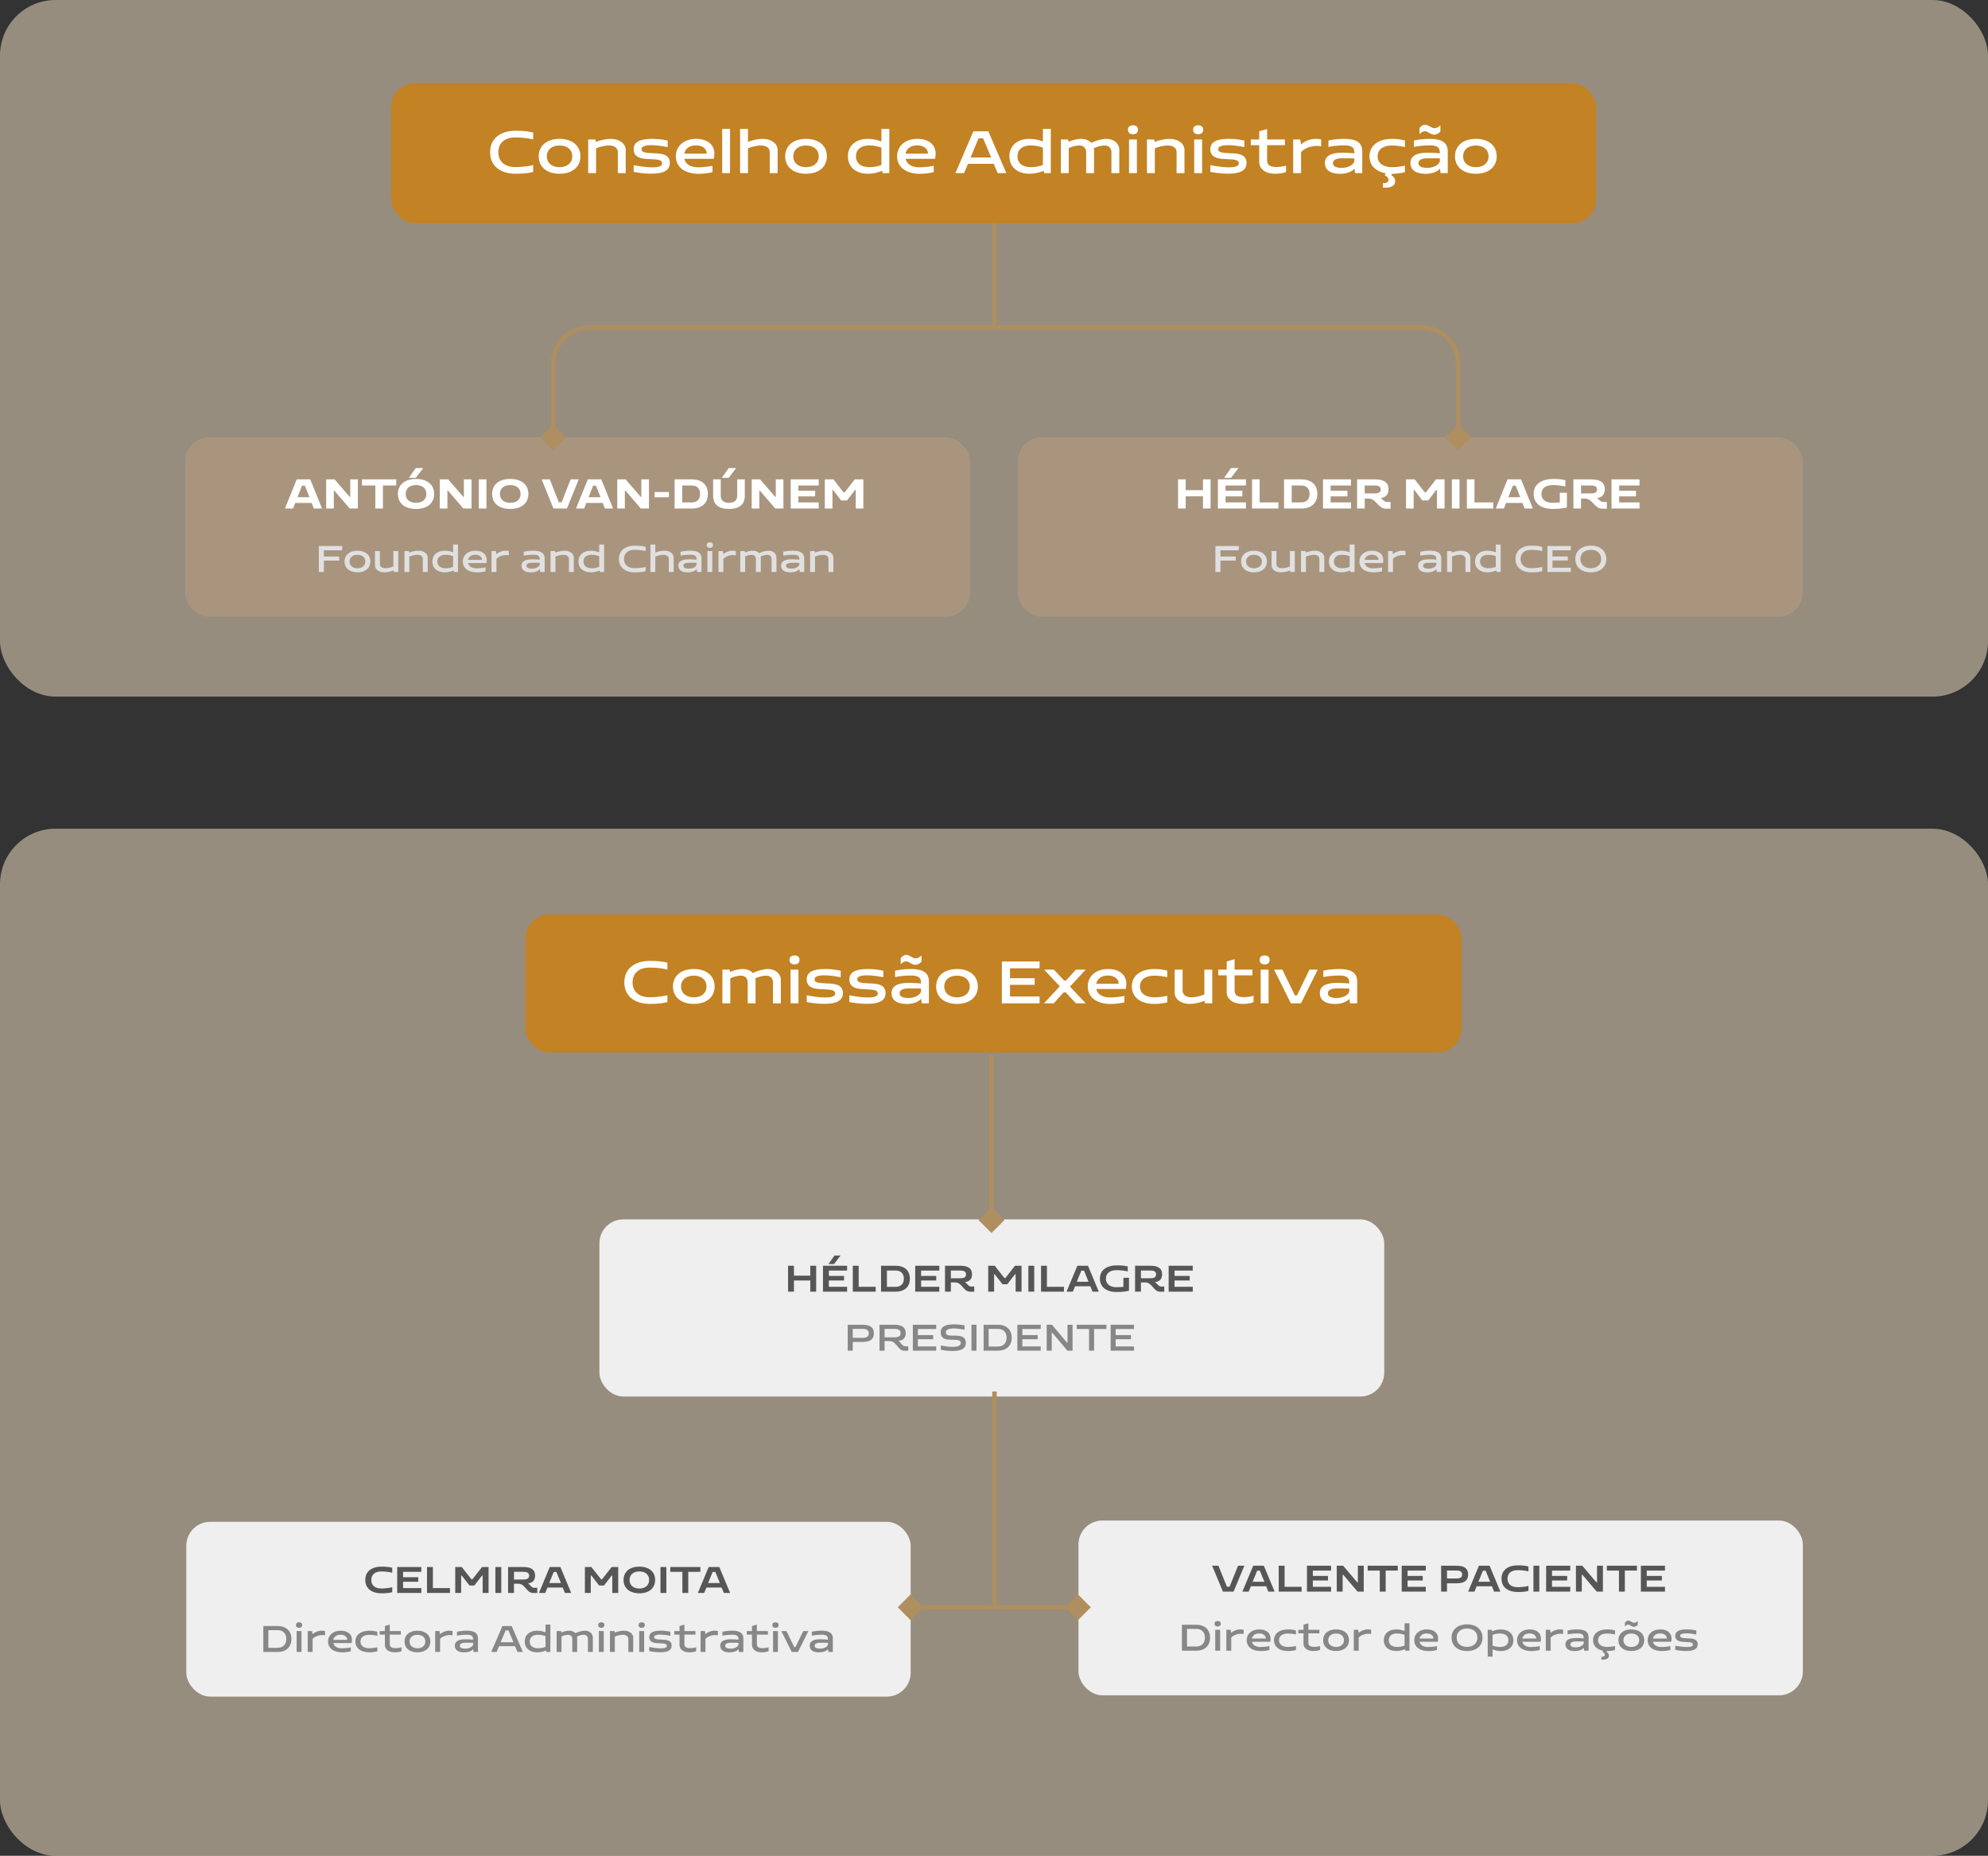 <svg xmlns="http://www.w3.org/2000/svg" width="451" height="421" viewBox="0 0 451 421" fill="none"><rect x="0" y="0" width="451" height="421" fill="#333333" stroke="none"/><g clip-path="url(#clip0_539_87)"><rect width="451" height="158.034" rx="12.601" fill="#D8CAB0" fill-opacity="0.6"></rect><rect y="188" width="451" height="233" rx="12.601" fill="#D8CAB0" fill-opacity="0.6"></rect><rect x="88.73" y="18.901" width="273.386" height="31.764" rx="5.423" fill="#C38223"></rect><path d="M116.917 37.9C118.273 37.9 119.927 37.724 120.957 37.439V39.012C120.008 39.256 118.802 39.419 116.999 39.419C113.433 39.419 111.182 37.575 111.182 34.538C111.182 31.501 113.433 29.657 116.999 29.657C118.802 29.657 120.008 29.82 120.957 30.064V31.637C119.927 31.352 118.273 31.175 116.917 31.175C114.544 31.175 113.053 32.409 113.053 34.538C113.053 36.666 114.544 37.9 116.917 37.9ZM122.208 35.46C122.208 33.087 124.025 31.501 126.94 31.501C129.868 31.501 131.672 33.087 131.672 35.46C131.672 37.833 129.868 39.419 126.94 39.419C124.025 39.419 122.208 37.833 122.208 35.46ZM124.052 35.46C124.052 36.965 125.218 37.927 126.94 37.927C128.675 37.927 129.828 36.965 129.828 35.46C129.828 33.955 128.675 33.006 126.94 33.006C125.218 33.006 124.052 33.955 124.052 35.46ZM135.089 31.637L135.17 32.192C136.255 31.772 137.57 31.501 138.546 31.501C140.539 31.501 141.949 32.586 141.949 34.009V39.283H140.159V34.511C140.159 33.575 139.387 33.006 138.126 33.006C137.339 33.006 136.228 33.236 135.224 33.643V39.283H133.435V31.637H135.089ZM150.206 37.073C150.206 36.395 149.637 36.178 147.779 36.111C145.881 36.07 143.753 35.962 143.753 33.846C143.753 32.26 145.068 31.528 147.82 31.501C149.108 31.487 150.288 31.637 151.467 31.881V33.372C150.071 33.087 148.688 32.911 147.495 32.938C146.125 32.992 145.542 33.291 145.542 33.833C145.542 34.497 146.112 34.687 148.295 34.768C149.976 34.795 151.969 34.958 151.969 36.951C151.969 38.619 150.599 39.432 147.63 39.405C146.112 39.392 144.607 39.161 143.753 38.998V37.466C144.403 37.575 146.085 37.941 147.874 37.955C149.433 37.968 150.206 37.697 150.206 37.073ZM157.946 31.501C160.454 31.501 162.068 32.789 162.068 34.85C162.068 35.351 162 35.785 161.932 36.029H155.248C155.519 37.222 156.644 37.955 158.407 37.955C159.288 37.955 160.725 37.819 161.634 37.602V39.066C160.875 39.242 159.709 39.432 158.502 39.432C155.248 39.419 153.323 37.86 153.323 35.46C153.323 33.114 155.167 31.501 157.946 31.501ZM155.234 34.85H160.332C160.332 33.724 159.343 32.979 157.878 32.979C156.441 32.979 155.478 33.697 155.234 34.85ZM163.834 39.283V29.25H165.624V39.283H163.834ZM169.689 29.25V32.179C170.76 31.759 172.048 31.501 173.011 31.501C175.004 31.501 176.414 32.586 176.414 34.009V39.283H174.624V34.511C174.624 33.575 173.851 33.006 172.59 33.006C171.804 33.006 170.692 33.236 169.689 33.643V39.283H167.899V29.25H169.689ZM178.122 35.46C178.122 33.087 179.939 31.501 182.854 31.501C185.782 31.501 187.585 33.087 187.585 35.46C187.585 37.833 185.782 39.419 182.854 39.419C179.939 39.419 178.122 37.833 178.122 35.46ZM179.966 35.46C179.966 36.965 181.132 37.927 182.854 37.927C184.589 37.927 185.741 36.965 185.741 35.46C185.741 33.955 184.589 33.006 182.854 33.006C181.132 33.006 179.966 33.955 179.966 35.46ZM201.751 39.283H200.259L200.11 38.754C199.392 39.053 198.239 39.419 196.911 39.419C194.118 39.419 192.355 37.846 192.355 35.46C192.355 33.074 194.118 31.501 196.911 31.501C198.158 31.501 199.243 31.813 199.961 32.097V29.25H201.751V39.283ZM197.222 37.927C198.348 37.927 199.405 37.67 199.961 37.412V33.508C199.392 33.25 198.321 32.992 197.209 32.992C195.284 32.992 194.185 33.955 194.185 35.46C194.185 36.965 195.284 37.927 197.222 37.927ZM208.14 31.501C210.648 31.501 212.262 32.789 212.262 34.85C212.262 35.351 212.194 35.785 212.126 36.029H205.442C205.713 37.222 206.838 37.955 208.601 37.955C209.482 37.955 210.919 37.819 211.828 37.602V39.066C211.069 39.242 209.903 39.432 208.696 39.432C205.442 39.419 203.517 37.86 203.517 35.46C203.517 33.114 205.361 31.501 208.14 31.501ZM205.428 34.85H210.526C210.526 33.724 209.536 32.979 208.072 32.979C206.635 32.979 205.672 33.697 205.428 34.85ZM216.737 39.283L220.818 29.793H224.221L228.302 39.283H226.336L225.441 37.168H219.597L218.703 39.283H216.737ZM220.18 35.731H224.858L223.028 31.379H221.997L220.18 35.731ZM238.387 39.283H236.895L236.746 38.754C236.028 39.053 234.875 39.419 233.546 39.419C230.754 39.419 228.991 37.846 228.991 35.46C228.991 33.074 230.754 31.501 233.546 31.501C234.794 31.501 235.878 31.813 236.597 32.097V29.25H238.387V39.283ZM233.858 37.927C234.984 37.927 236.041 37.67 236.597 37.412V33.508C236.028 33.25 234.957 32.992 233.845 32.992C231.92 32.992 230.821 33.955 230.821 35.46C230.821 36.965 231.92 37.927 233.858 37.927ZM242.322 31.637L242.39 32.165C243.352 31.745 244.464 31.501 245.291 31.501C246.254 31.501 247.067 31.853 247.582 32.423C248.64 31.867 250.036 31.501 251.026 31.501C252.721 31.501 253.928 32.586 253.928 34.009V39.283H252.138V34.511C252.138 33.575 251.528 33.006 250.524 33.006C249.901 33.006 248.979 33.236 248.125 33.63C248.165 33.792 248.192 33.955 248.192 34.131V39.283H246.403V34.511C246.403 33.575 245.793 33.006 244.789 33.006C244.179 33.006 243.298 33.223 242.457 33.602V39.283H240.668V31.637H242.322ZM255.888 29.427C255.888 28.735 256.349 28.423 257.041 28.423C257.719 28.423 258.166 28.735 258.166 29.427C258.166 30.118 257.719 30.457 257.041 30.457C256.349 30.457 255.888 30.118 255.888 29.427ZM256.132 39.283V31.637H257.922V39.283H256.132ZM261.851 31.637L261.933 32.192C263.017 31.772 264.332 31.501 265.309 31.501C267.302 31.501 268.712 32.586 268.712 34.009V39.283H266.922V34.511C266.922 33.575 266.149 33.006 264.888 33.006C264.102 33.006 262.99 33.236 261.987 33.643V39.283H260.197V31.637H261.851ZM270.678 29.427C270.678 28.735 271.139 28.423 271.83 28.423C272.508 28.423 272.956 28.735 272.956 29.427C272.956 30.118 272.508 30.457 271.83 30.457C271.139 30.457 270.678 30.118 270.678 29.427ZM270.922 39.283V31.637H272.711V39.283H270.922ZM281.033 37.073C281.033 36.395 280.464 36.178 278.607 36.111C276.708 36.07 274.58 35.962 274.58 33.846C274.58 32.26 275.895 31.528 278.647 31.501C279.935 31.487 281.115 31.637 282.294 31.881V33.372C280.898 33.087 279.515 32.911 278.322 32.938C276.952 32.992 276.369 33.291 276.369 33.833C276.369 34.497 276.939 34.687 279.122 34.768C280.803 34.795 282.796 34.958 282.796 36.951C282.796 38.619 281.427 39.432 278.457 39.405C276.939 39.392 275.434 39.161 274.58 38.998V37.466C275.231 37.575 276.912 37.941 278.701 37.955C280.261 37.968 281.033 37.697 281.033 37.073ZM285.669 29.779L287.458 29.277V31.637H291.498V32.938H287.458V36.355C287.458 37.412 288.095 37.887 289.533 37.887C290.088 37.887 291.037 37.805 291.756 37.561V39.012C291.065 39.324 289.953 39.419 289.289 39.419C287.079 39.419 285.669 38.348 285.669 36.721V32.938H283.757V31.637H285.669V29.779ZM293.377 31.637H294.977L295.153 32.762C296.035 32.002 297.241 31.501 298.462 31.501C298.977 31.501 299.519 31.569 299.722 31.623V33.196C299.411 33.128 299.058 33.101 298.733 33.101C297.363 33.114 295.926 33.616 295.167 34.511V39.283H293.377V31.637ZM300.568 36.965C300.568 35.433 301.87 34.646 304.418 34.646C305.232 34.646 306.547 34.701 307.239 34.795C307.239 34.687 307.239 34.579 307.239 34.456C307.211 33.399 306.547 32.979 304.961 32.979C303.741 32.979 302.344 33.114 301.368 33.331V31.867C302.181 31.691 303.605 31.501 304.947 31.501C307.754 31.501 309.042 32.382 309.042 34.334V39.283H307.415L307.293 38.266C306.588 39.012 305.476 39.432 303.985 39.432C301.788 39.432 300.568 38.551 300.568 36.965ZM307.252 36.626V35.921C306.506 35.907 305.205 35.907 304.486 35.907C303.103 35.907 302.398 36.287 302.398 37.019C302.398 37.724 303.063 38.077 304.418 38.077C305.598 38.077 306.967 37.561 307.252 36.626ZM315.808 39.432L315.619 39.758C316.161 40.015 316.514 40.531 316.514 41.086C316.514 42.13 315.537 42.713 313.734 42.564V41.52C314.48 41.629 314.981 41.331 315.009 40.761C315.022 40.422 314.642 39.975 314.127 39.758L314.385 39.31C312.026 38.904 310.684 37.48 310.684 35.46C310.684 33.06 312.595 31.501 315.89 31.501C317.042 31.501 317.978 31.691 318.723 31.867V33.358C317.842 33.141 316.608 33.006 315.808 33.006C313.721 33.006 312.527 33.955 312.527 35.46C312.527 36.965 313.721 37.927 315.808 37.927C316.608 37.927 317.842 37.792 318.723 37.575V39.066C317.815 39.283 316.839 39.432 315.808 39.432ZM324.263 30.159C323.965 29.969 323.639 29.765 323.246 29.765C322.894 29.765 322.487 29.942 322.039 30.443V29.02C322.527 28.477 322.934 28.288 323.314 28.288C323.829 28.288 324.249 28.627 324.67 28.857C324.873 28.979 325.144 29.074 325.429 29.074C325.822 29.074 326.283 28.911 326.771 28.437V29.86C326.229 30.376 325.754 30.552 325.348 30.552C324.914 30.552 324.561 30.348 324.263 30.159ZM319.965 36.965C319.965 35.433 321.267 34.646 323.815 34.646C324.629 34.646 325.944 34.701 326.636 34.795C326.636 34.687 326.636 34.579 326.636 34.456C326.608 33.399 325.944 32.979 324.358 32.979C323.138 32.979 321.741 33.114 320.765 33.331V31.867C321.578 31.691 323.002 31.501 324.344 31.501C327.151 31.501 328.439 32.382 328.439 34.334V39.283H326.812L326.69 38.266C325.985 39.012 324.873 39.432 323.382 39.432C321.185 39.432 319.965 38.551 319.965 36.965ZM326.649 36.626V35.921C325.903 35.907 324.602 35.907 323.883 35.907C322.5 35.907 321.795 36.287 321.795 37.019C321.795 37.724 322.46 38.077 323.815 38.077C324.995 38.077 326.364 37.561 326.649 36.626ZM330.081 35.46C330.081 33.087 331.897 31.501 334.812 31.501C337.741 31.501 339.544 33.087 339.544 35.46C339.544 37.833 337.741 39.419 334.812 39.419C331.897 39.419 330.081 37.833 330.081 35.46ZM331.924 35.46C331.924 36.965 333.09 37.927 334.812 37.927C336.548 37.927 337.7 36.965 337.7 35.46C337.7 33.955 336.548 33.006 334.812 33.006C333.09 33.006 331.924 33.955 331.924 35.46Z" fill="white"></path><rect x="119.181" y="207.478" width="212.386" height="31.27" rx="5.423" fill="#C38223"></rect><path d="M147.368 226.229C148.724 226.229 150.378 226.053 151.409 225.768V227.341C150.46 227.585 149.253 227.748 147.45 227.748C143.884 227.748 141.633 225.904 141.633 222.867C141.633 219.83 143.884 217.986 147.45 217.986C149.253 217.986 150.46 218.149 151.409 218.393V219.966C150.378 219.681 148.724 219.505 147.368 219.505C144.996 219.505 143.504 220.738 143.504 222.867C143.504 224.996 144.996 226.229 147.368 226.229ZM152.659 223.789C152.659 221.416 154.476 219.83 157.391 219.83C160.32 219.83 162.123 221.416 162.123 223.789C162.123 226.162 160.32 227.748 157.391 227.748C154.476 227.748 152.659 226.162 152.659 223.789ZM154.503 223.789C154.503 225.294 155.669 226.256 157.391 226.256C159.126 226.256 160.279 225.294 160.279 223.789C160.279 222.284 159.126 221.335 157.391 221.335C155.669 221.335 154.503 222.284 154.503 223.789ZM165.54 219.966L165.608 220.494C166.57 220.074 167.682 219.83 168.509 219.83C169.472 219.83 170.285 220.182 170.8 220.752C171.858 220.196 173.254 219.83 174.244 219.83C175.939 219.83 177.146 220.915 177.146 222.338V227.612H175.356V222.84C175.356 221.904 174.746 221.335 173.743 221.335C173.119 221.335 172.197 221.565 171.343 221.959C171.383 222.121 171.411 222.284 171.411 222.46V227.612H169.621V222.84C169.621 221.904 169.011 221.335 168.007 221.335C167.397 221.335 166.516 221.552 165.676 221.931V227.612H163.886V219.966H165.54ZM179.106 217.756C179.106 217.064 179.567 216.752 180.259 216.752C180.937 216.752 181.384 217.064 181.384 217.756C181.384 218.447 180.937 218.786 180.259 218.786C179.567 218.786 179.106 218.447 179.106 217.756ZM179.351 227.612V219.966H181.14V227.612H179.351ZM189.462 225.402C189.462 224.724 188.893 224.508 187.035 224.44C185.137 224.399 183.009 224.291 183.009 222.176C183.009 220.589 184.324 219.857 187.076 219.83C188.364 219.816 189.544 219.966 190.723 220.21V221.701C189.327 221.416 187.944 221.24 186.751 221.267C185.381 221.321 184.798 221.62 184.798 222.162C184.798 222.826 185.368 223.016 187.55 223.097C189.232 223.125 191.225 223.287 191.225 225.28C191.225 226.948 189.855 227.761 186.886 227.734C185.368 227.721 183.863 227.49 183.009 227.328V225.796C183.659 225.904 185.341 226.27 187.13 226.284C188.689 226.297 189.462 226.026 189.462 225.402ZM199.141 225.402C199.141 224.724 198.571 224.508 196.714 224.44C194.816 224.399 192.687 224.291 192.687 222.176C192.687 220.589 194.002 219.857 196.755 219.83C198.043 219.816 199.222 219.966 200.402 220.21V221.701C199.005 221.416 197.622 221.24 196.429 221.267C195.06 221.321 194.477 221.62 194.477 222.162C194.477 222.826 195.046 223.016 197.229 223.097C198.91 223.125 200.903 223.287 200.903 225.28C200.903 226.948 199.534 227.761 196.565 227.734C195.046 227.721 193.541 227.49 192.687 227.328V225.796C193.338 225.904 195.019 226.27 196.809 226.284C198.368 226.297 199.141 226.026 199.141 225.402ZM206.555 218.488C206.257 218.298 205.932 218.095 205.538 218.095C205.186 218.095 204.779 218.271 204.332 218.772V217.349C204.82 216.807 205.227 216.617 205.606 216.617C206.121 216.617 206.542 216.956 206.962 217.186C207.165 217.308 207.437 217.403 207.721 217.403C208.114 217.403 208.575 217.24 209.064 216.766V218.189C208.521 218.705 208.047 218.881 207.64 218.881C207.206 218.881 206.854 218.678 206.555 218.488ZM202.257 225.294C202.257 223.762 203.559 222.975 206.108 222.975C206.921 222.975 208.236 223.03 208.928 223.125C208.928 223.016 208.928 222.908 208.928 222.786C208.901 221.728 208.236 221.308 206.65 221.308C205.43 221.308 204.033 221.443 203.057 221.66V220.196C203.871 220.02 205.294 219.83 206.637 219.83C209.443 219.83 210.731 220.711 210.731 222.664V227.612H209.104L208.982 226.595C208.277 227.341 207.165 227.761 205.674 227.761C203.478 227.761 202.257 226.88 202.257 225.294ZM208.941 224.955V224.25C208.196 224.236 206.894 224.236 206.176 224.236C204.793 224.236 204.088 224.616 204.088 225.348C204.088 226.053 204.752 226.406 206.108 226.406C207.287 226.406 208.657 225.89 208.941 224.955ZM212.373 223.789C212.373 221.416 214.19 219.83 217.105 219.83C220.033 219.83 221.836 221.416 221.836 223.789C221.836 226.162 220.033 227.748 217.105 227.748C214.19 227.748 212.373 226.162 212.373 223.789ZM214.217 223.789C214.217 225.294 215.383 226.256 217.105 226.256C218.84 226.256 219.993 225.294 219.993 223.789C219.993 222.284 218.84 221.335 217.105 221.335C215.383 221.335 214.217 222.284 214.217 223.789ZM227.284 227.612V218.122H235.839V219.667H229.128V221.918H234.728V223.423H229.128V226.067H235.839V227.612H227.284ZM244.096 227.612L241.764 225.131L241.316 225.118L239.052 227.612H236.842L240.421 223.748L236.869 219.966H239.079L241.411 222.447L241.818 222.46L244.096 219.966H246.306L242.74 223.816L246.306 227.612H244.096ZM251.394 219.83C253.903 219.83 255.516 221.118 255.516 223.179C255.516 223.68 255.448 224.114 255.381 224.358H248.696C248.968 225.551 250.093 226.284 251.855 226.284C252.737 226.284 254.174 226.148 255.082 225.931V227.395C254.323 227.572 253.157 227.761 251.95 227.761C248.696 227.748 246.771 226.189 246.771 223.789C246.771 221.443 248.615 219.83 251.394 219.83ZM248.683 223.179H253.781C253.781 222.054 252.791 221.308 251.327 221.308C249.89 221.308 248.927 222.026 248.683 223.179ZM261.92 227.761C258.666 227.748 256.768 226.189 256.768 223.789C256.768 221.389 258.679 219.83 261.974 219.83C263.126 219.83 264.062 220.02 264.808 220.196V221.687C263.926 221.471 262.692 221.335 261.893 221.335C259.805 221.335 258.612 222.284 258.612 223.789C258.612 225.294 259.805 226.256 261.893 226.256C262.692 226.256 263.926 226.121 264.808 225.904V227.395C264.062 227.572 263.072 227.761 261.92 227.761ZM273.357 227.612L273.275 227.056C272.191 227.477 270.876 227.748 269.9 227.748C267.907 227.748 266.496 226.663 266.496 225.24V219.966H268.286V224.738C268.286 225.674 269.059 226.243 270.32 226.243C271.106 226.243 272.218 226.012 273.221 225.606V219.966H275.011V227.612H273.357ZM278.292 218.108L280.082 217.606V219.966H284.122V221.267H280.082V224.684C280.082 225.741 280.719 226.216 282.156 226.216C282.712 226.216 283.661 226.134 284.38 225.89V227.341C283.688 227.653 282.577 227.748 281.912 227.748C279.702 227.748 278.292 226.677 278.292 225.05V221.267H276.381V219.966H278.292V218.108ZM285.757 217.756C285.757 217.064 286.218 216.752 286.909 216.752C287.587 216.752 288.035 217.064 288.035 217.756C288.035 218.447 287.587 218.786 286.909 218.786C286.218 218.786 285.757 218.447 285.757 217.756ZM286.001 227.612V219.966H287.791V227.612H286.001ZM292.845 227.612L289.035 219.966H290.92L293.767 225.836H294.215L297.062 219.966H298.946L295.136 227.612H292.845ZM299.415 225.294C299.415 223.762 300.716 222.975 303.265 222.975C304.079 222.975 305.394 223.03 306.085 223.125C306.085 223.016 306.085 222.908 306.085 222.786C306.058 221.728 305.394 221.308 303.807 221.308C302.587 221.308 301.191 221.443 300.215 221.66V220.196C301.028 220.02 302.452 219.83 303.794 219.83C306.6 219.83 307.888 220.711 307.888 222.664V227.612H306.261L306.139 226.595C305.434 227.341 304.323 227.761 302.831 227.761C300.635 227.761 299.415 226.88 299.415 225.294ZM306.099 224.955V224.25C305.353 224.236 304.051 224.236 303.333 224.236C301.95 224.236 301.245 224.616 301.245 225.348C301.245 226.053 301.909 226.406 303.265 226.406C304.445 226.406 305.814 225.89 306.099 224.955Z" fill="white"></path><rect x="42.002" y="99.231" width="178.049" height="40.659" rx="5.423" fill="#A9957E"></rect><path d="M64.641 115.365L67.315 108.75H70.377L73.052 115.365H71.209L70.698 114.099H66.984L66.483 115.365H64.641ZM67.485 112.795H70.207L69.167 110.177H68.525L67.485 112.795ZM73.997 115.365V108.75H75.897L79.327 112.719H79.46V108.75H81.189V115.365H79.346L75.859 111.32H75.727V115.365H73.997ZM85.144 115.365V110.139H82.12V108.75H89.898V110.139H86.874V115.365H85.144ZM92.754 108.391L94.332 106.179H96.014L94.323 108.391H92.754ZM90.268 112.058C90.268 110.016 91.752 108.655 94.379 108.655C97.016 108.655 98.49 110.016 98.49 112.058C98.49 114.099 97.016 115.46 94.379 115.46C91.752 115.46 90.268 114.099 90.268 112.058ZM92.035 112.058C92.035 113.296 92.933 114.071 94.379 114.071C95.835 114.071 96.723 113.296 96.723 112.058C96.723 110.82 95.835 110.045 94.379 110.045C92.933 110.045 92.035 110.82 92.035 112.058ZM99.774 115.365V108.75H101.673L105.104 112.719H105.236V108.75H106.966V115.365H105.123L101.636 111.32H101.503V115.365H99.774ZM108.624 115.365V108.75H110.354V115.365H108.624ZM111.643 112.058C111.643 110.016 113.126 108.655 115.754 108.655C118.39 108.655 119.865 110.016 119.865 112.058C119.865 114.099 118.39 115.46 115.754 115.46C113.126 115.46 111.643 114.099 111.643 112.058ZM113.41 112.058C113.41 113.296 114.308 114.071 115.754 114.071C117.209 114.071 118.097 113.296 118.097 112.058C118.097 110.82 117.209 110.045 115.754 110.045C114.308 110.045 113.41 110.82 113.41 112.058ZM125.559 115.365L122.885 108.75H124.728L126.769 113.938H127.412L129.453 108.75H131.296L128.621 115.365H125.559ZM130.674 115.365L133.349 108.75H136.411L139.085 115.365H137.242L136.732 114.099H133.018L132.517 115.365H130.674ZM133.519 112.795H136.241L135.201 110.177H134.558L133.519 112.795ZM140.031 115.365V108.75H141.93L145.361 112.719H145.493V108.75H147.223V115.365H145.38L141.893 111.32H141.76V115.365H140.031ZM148.503 112.814V111.623H151.754V112.814H148.503ZM153.044 115.365V108.75H156.928C159.281 108.75 160.595 110.016 160.595 112.058C160.595 114.099 159.281 115.365 156.928 115.365H153.044ZM156.928 110.139H154.773V113.976H156.928C158.109 113.976 158.827 113.296 158.827 112.058C158.827 110.82 158.109 110.139 156.928 110.139ZM163.747 108.391L165.325 106.179H167.008L165.316 108.391H163.747ZM165.373 114.071C166.554 114.071 167.244 113.485 167.244 112.511V108.74H168.964V112.511C168.964 114.449 167.688 115.46 165.382 115.46C163.067 115.46 161.781 114.449 161.781 112.511V108.74H163.511V112.511C163.511 113.494 164.191 114.071 165.373 114.071ZM170.533 115.365V108.75H172.432L175.863 112.719H175.995V108.75H177.725V115.365H175.882L172.394 111.32H172.262V115.365H170.533ZM179.383 115.365V108.75H185.734V110.139H181.113V111.33H184.931V112.606H181.113V113.976H185.734V115.365H179.383ZM187.117 115.365V108.75H189.074L191.361 111.689H191.625L193.912 108.75H195.859V115.365H194.139V111.16H193.969L192.154 113.532H190.822L189.007 111.16H188.847V115.365H187.117Z" fill="white"></path><path d="M72.334 129.755V123.875H77.634V124.832H73.476V126.252H76.945V127.184H73.476V129.755H72.334ZM78.156 127.386C78.156 125.916 79.282 124.933 81.088 124.933C82.903 124.933 84.02 125.916 84.02 127.386C84.02 128.856 82.903 129.839 81.088 129.839C79.282 129.839 78.156 128.856 78.156 127.386ZM79.299 127.386C79.299 128.318 80.021 128.915 81.088 128.915C82.163 128.915 82.877 128.318 82.877 127.386C82.877 126.453 82.163 125.865 81.088 125.865C80.021 125.865 79.299 126.453 79.299 127.386ZM89.321 129.755L89.271 129.41C88.599 129.671 87.784 129.839 87.179 129.839C85.944 129.839 85.07 129.167 85.07 128.285V125.017H86.179V127.974C86.179 128.554 86.658 128.906 87.439 128.906C87.927 128.906 88.615 128.764 89.237 128.512V125.017H90.346V129.755H89.321ZM92.782 125.017L92.832 125.361C93.505 125.101 94.319 124.933 94.924 124.933C96.159 124.933 97.033 125.605 97.033 126.487V129.755H95.924V126.798C95.924 126.218 95.445 125.865 94.664 125.865C94.177 125.865 93.488 126.008 92.866 126.26V129.755H91.757V125.017H92.782ZM103.904 129.755H102.98L102.888 129.427C102.443 129.612 101.729 129.839 100.905 129.839C99.175 129.839 98.083 128.864 98.083 127.386C98.083 125.907 99.175 124.933 100.905 124.933C101.678 124.933 102.35 125.126 102.796 125.303V123.539H103.904V129.755ZM101.099 128.915C101.796 128.915 102.451 128.755 102.796 128.596V126.176C102.443 126.017 101.779 125.857 101.09 125.857C99.897 125.857 99.217 126.453 99.217 127.386C99.217 128.318 99.897 128.915 101.099 128.915ZM107.863 124.933C109.417 124.933 110.417 125.731 110.417 127.008C110.417 127.319 110.375 127.588 110.333 127.739H106.191C106.359 128.478 107.057 128.932 108.149 128.932C108.695 128.932 109.585 128.848 110.148 128.713V129.62C109.678 129.73 108.955 129.847 108.208 129.847C106.191 129.839 104.999 128.873 104.999 127.386C104.999 125.933 106.141 124.933 107.863 124.933ZM106.183 127.008H109.342C109.342 126.311 108.728 125.849 107.821 125.849C106.931 125.849 106.334 126.294 106.183 127.008ZM111.511 125.017H112.503L112.612 125.714C113.158 125.244 113.906 124.933 114.662 124.933C114.981 124.933 115.317 124.975 115.443 125.009V125.983C115.25 125.941 115.031 125.924 114.83 125.924C113.981 125.933 113.091 126.243 112.62 126.798V129.755H111.511V125.017ZM118.313 128.318C118.313 127.369 119.119 126.882 120.699 126.882C121.203 126.882 122.018 126.916 122.446 126.974C122.446 126.907 122.446 126.84 122.446 126.764C122.429 126.109 122.018 125.849 121.035 125.849C120.279 125.849 119.413 125.933 118.809 126.067V125.16C119.313 125.051 120.195 124.933 121.026 124.933C122.765 124.933 123.563 125.479 123.563 126.689V129.755H122.555L122.48 129.125C122.043 129.587 121.354 129.847 120.43 129.847C119.069 129.847 118.313 129.301 118.313 128.318ZM122.454 128.108V127.672C121.992 127.663 121.186 127.663 120.741 127.663C119.884 127.663 119.447 127.898 119.447 128.352C119.447 128.789 119.859 129.007 120.699 129.007C121.43 129.007 122.278 128.688 122.454 128.108ZM125.925 125.017L125.975 125.361C126.647 125.101 127.462 124.933 128.067 124.933C129.302 124.933 130.175 125.605 130.175 126.487V129.755H129.066V126.798C129.066 126.218 128.588 125.865 127.806 125.865C127.319 125.865 126.63 126.008 126.009 126.26V129.755H124.9V125.017H125.925ZM137.047 129.755H136.123L136.03 129.427C135.585 129.612 134.871 129.839 134.048 129.839C132.317 129.839 131.225 128.864 131.225 127.386C131.225 125.907 132.317 124.933 134.048 124.933C134.821 124.933 135.493 125.126 135.938 125.303V123.539H137.047V129.755ZM134.241 128.915C134.938 128.915 135.594 128.755 135.938 128.596V126.176C135.585 126.017 134.922 125.857 134.233 125.857C133.04 125.857 132.359 126.453 132.359 127.386C132.359 128.318 133.04 128.915 134.241 128.915ZM143.961 128.898C144.801 128.898 145.825 128.789 146.464 128.612V129.587C145.876 129.738 145.128 129.839 144.011 129.839C141.802 129.839 140.407 128.696 140.407 126.815C140.407 124.933 141.802 123.791 144.011 123.791C145.128 123.791 145.876 123.891 146.464 124.043V125.017C145.825 124.841 144.801 124.731 143.961 124.731C142.49 124.731 141.566 125.496 141.566 126.815C141.566 128.134 142.49 128.898 143.961 128.898ZM148.667 123.539V125.353C149.331 125.093 150.129 124.933 150.725 124.933C151.96 124.933 152.834 125.605 152.834 126.487V129.755H151.725V126.798C151.725 126.218 151.246 125.865 150.465 125.865C149.977 125.865 149.289 126.008 148.667 126.26V129.755H147.558V123.539H148.667ZM153.892 128.318C153.892 127.369 154.698 126.882 156.278 126.882C156.782 126.882 157.597 126.916 158.025 126.974C158.025 126.907 158.025 126.84 158.025 126.764C158.008 126.109 157.597 125.849 156.614 125.849C155.858 125.849 154.992 125.933 154.388 126.067V125.16C154.892 125.051 155.774 124.933 156.605 124.933C158.344 124.933 159.142 125.479 159.142 126.689V129.755H158.134L158.059 129.125C157.622 129.587 156.933 129.847 156.009 129.847C154.648 129.847 153.892 129.301 153.892 128.318ZM158.033 128.108V127.672C157.571 127.663 156.765 127.663 156.32 127.663C155.463 127.663 155.026 127.898 155.026 128.352C155.026 128.789 155.438 129.007 156.278 129.007C157.008 129.007 157.857 128.688 158.033 128.108ZM160.327 123.648C160.327 123.219 160.613 123.026 161.041 123.026C161.462 123.026 161.739 123.219 161.739 123.648C161.739 124.076 161.462 124.286 161.041 124.286C160.613 124.286 160.327 124.076 160.327 123.648ZM160.479 129.755V125.017H161.588V129.755H160.479ZM162.997 125.017H163.988L164.098 125.714C164.644 125.244 165.391 124.933 166.147 124.933C166.467 124.933 166.803 124.975 166.929 125.009V125.983C166.735 125.941 166.517 125.924 166.315 125.924C165.467 125.933 164.576 126.243 164.106 126.798V129.755H162.997V125.017ZM168.961 125.017L169.003 125.345C169.599 125.084 170.288 124.933 170.8 124.933C171.397 124.933 171.901 125.151 172.22 125.504C172.875 125.16 173.74 124.933 174.354 124.933C175.404 124.933 176.151 125.605 176.151 126.487V129.755H175.042V126.798C175.042 126.218 174.664 125.865 174.043 125.865C173.656 125.865 173.085 126.008 172.556 126.252C172.581 126.353 172.598 126.453 172.598 126.563V129.755H171.489V126.798C171.489 126.218 171.111 125.865 170.489 125.865C170.111 125.865 169.565 126 169.045 126.235V129.755H167.936V125.017H168.961ZM177.198 128.318C177.198 127.369 178.005 126.882 179.584 126.882C180.088 126.882 180.903 126.916 181.331 126.974C181.331 126.907 181.331 126.84 181.331 126.764C181.314 126.109 180.903 125.849 179.92 125.849C179.164 125.849 178.299 125.933 177.694 126.067V125.16C178.198 125.051 179.08 124.933 179.912 124.933C181.651 124.933 182.449 125.479 182.449 126.689V129.755H181.441L181.365 129.125C180.928 129.587 180.239 129.847 179.315 129.847C177.954 129.847 177.198 129.301 177.198 128.318ZM181.34 128.108V127.672C180.878 127.663 180.071 127.663 179.626 127.663C178.769 127.663 178.332 127.898 178.332 128.352C178.332 128.789 178.744 129.007 179.584 129.007C180.315 129.007 181.163 128.688 181.34 128.108ZM184.81 125.017L184.86 125.361C185.532 125.101 186.347 124.933 186.952 124.933C188.187 124.933 189.061 125.605 189.061 126.487V129.755H187.952V126.798C187.952 126.218 187.473 125.865 186.692 125.865C186.204 125.865 185.516 126.008 184.894 126.26V129.755H183.785V125.017H184.81Z" fill="#E0E0E0"></path><rect x="230.898" y="99.231" width="178.05" height="40.659" rx="5.423" fill="#A9957E"></rect><path d="M267.255 115.365V108.75H268.984V111.198H272.906V108.75H274.636V115.365H272.906V112.596H268.984V115.365H267.255ZM277.708 108.391L279.286 106.179H280.968L279.276 108.391H277.708ZM276.299 115.365V108.75H282.65V110.139H278.029V111.33H281.847V112.606H278.029V113.976H282.65V115.365H276.299ZM284.033 115.365V108.75H285.763V113.976H290.025V115.365H284.033ZM291.306 115.365V108.75H295.19C297.543 108.75 298.857 110.016 298.857 112.058C298.857 114.099 297.543 115.365 295.19 115.365H291.306ZM295.19 110.139H293.035V113.976H295.19C296.371 113.976 297.09 113.296 297.09 112.058C297.09 110.82 296.371 110.139 295.19 110.139ZM300.138 115.365V108.75H306.489V110.139H301.867V111.33H305.685V112.606H301.867V113.976H306.489V115.365H300.138ZM307.872 115.365V108.75H311.917C314.024 108.75 314.998 109.515 314.998 110.971C314.998 112.114 314.44 112.785 313.363 112.965C313.334 112.974 313.278 112.974 313.249 112.984C313.75 113.39 314.09 113.882 314.629 113.882H315.461V115.394H314.421C312.644 115.394 312.285 113.211 310.594 113.116H309.601V115.365H307.872ZM311.907 110.139H309.601V111.935H311.907C312.833 111.935 313.23 111.642 313.23 111.037C313.23 110.442 312.833 110.139 311.907 110.139ZM318.974 115.365V108.75H320.931L323.218 111.689H323.482L325.769 108.75H327.716V115.365H325.996V111.16H325.826L324.012 113.532H322.679L320.865 111.16H320.704V115.365H318.974ZM329.376 115.365V108.75H331.105V115.365H329.376ZM332.772 115.365V108.75H334.501V113.976H338.763V115.365H332.772ZM339.326 115.365L342.001 108.75H345.063L347.737 115.365H345.894L345.384 114.099H341.67L341.169 115.365H339.326ZM342.171 112.795H344.892L343.853 110.177H343.21L342.171 112.795ZM352.264 114.071C352.756 114.071 353.37 114.033 353.861 113.976V111.783H355.468V115.129C354.693 115.318 353.474 115.46 352.34 115.46C349.467 115.46 347.926 114.118 347.926 112.058C347.926 109.997 349.476 108.655 352.453 108.655C353.521 108.655 354.4 108.759 355.118 108.939V110.366C354.39 110.167 353.162 110.045 352.302 110.045C350.601 110.045 349.694 110.791 349.694 112.058C349.694 113.324 350.629 114.071 352.264 114.071ZM356.943 115.365V108.75H360.988C363.095 108.75 364.068 109.515 364.068 110.971C364.068 112.114 363.511 112.785 362.433 112.965C362.405 112.974 362.348 112.974 362.32 112.984C362.821 113.39 363.161 113.882 363.7 113.882H364.531V115.394H363.492C361.715 115.394 361.356 113.211 359.664 113.116H358.672V115.365H356.943ZM360.978 110.139H358.672V111.935H360.978C361.904 111.935 362.301 111.642 362.301 111.037C362.301 110.442 361.904 110.139 360.978 110.139ZM365.59 115.365V108.75H371.941V110.139H367.32V111.33H371.138V112.606H367.32V113.976H371.941V115.365H365.59Z" fill="white"></path><path d="M275.73 129.755V123.875H281.03V124.832H276.872V126.252H280.342V127.184H276.872V129.755H275.73ZM281.553 127.386C281.553 125.916 282.678 124.933 284.484 124.933C286.299 124.933 287.416 125.916 287.416 127.386C287.416 128.856 286.299 129.839 284.484 129.839C282.678 129.839 281.553 128.856 281.553 127.386ZM282.695 127.386C282.695 128.318 283.418 128.915 284.484 128.915C285.56 128.915 286.274 128.318 286.274 127.386C286.274 126.453 285.56 125.865 284.484 125.865C283.418 125.865 282.695 126.453 282.695 127.386ZM292.717 129.755L292.667 129.41C291.995 129.671 291.18 129.839 290.575 129.839C289.34 129.839 288.467 129.167 288.467 128.285V125.017H289.575V127.974C289.575 128.554 290.054 128.906 290.836 128.906C291.323 128.906 292.012 128.764 292.633 128.512V125.017H293.742V129.755H292.717ZM296.178 125.017L296.229 125.361C296.901 125.101 297.716 124.933 298.32 124.933C299.555 124.933 300.429 125.605 300.429 126.487V129.755H299.32V126.798C299.32 126.218 298.841 125.865 298.06 125.865C297.573 125.865 296.884 126.008 296.262 126.26V129.755H295.153V125.017H296.178ZM307.301 129.755H306.377L306.284 129.427C305.839 129.612 305.125 129.839 304.302 129.839C302.571 129.839 301.479 128.864 301.479 127.386C301.479 125.907 302.571 124.933 304.302 124.933C305.075 124.933 305.747 125.126 306.192 125.303V123.539H307.301V129.755ZM304.495 128.915C305.192 128.915 305.847 128.755 306.192 128.596V126.176C305.839 126.017 305.175 125.857 304.487 125.857C303.294 125.857 302.613 126.453 302.613 127.386C302.613 128.318 303.294 128.915 304.495 128.915ZM311.259 124.933C312.813 124.933 313.813 125.731 313.813 127.008C313.813 127.319 313.771 127.588 313.729 127.739H309.588C309.756 128.478 310.453 128.932 311.545 128.932C312.091 128.932 312.981 128.848 313.544 128.713V129.62C313.074 129.73 312.351 129.847 311.604 129.847C309.588 129.839 308.395 128.873 308.395 127.386C308.395 125.933 309.537 124.933 311.259 124.933ZM309.579 127.008H312.738C312.738 126.311 312.125 125.849 311.217 125.849C310.327 125.849 309.73 126.294 309.579 127.008ZM314.908 125.017H315.899L316.008 125.714C316.554 125.244 317.302 124.933 318.058 124.933C318.377 124.933 318.713 124.975 318.839 125.009V125.983C318.646 125.941 318.428 125.924 318.226 125.924C317.377 125.933 316.487 126.243 316.017 126.798V129.755H314.908V125.017ZM321.709 128.318C321.709 127.369 322.516 126.882 324.095 126.882C324.599 126.882 325.414 126.916 325.842 126.974C325.842 126.907 325.842 126.84 325.842 126.764C325.825 126.109 325.414 125.849 324.431 125.849C323.675 125.849 322.81 125.933 322.205 126.067V125.16C322.709 125.051 323.591 124.933 324.423 124.933C326.161 124.933 326.96 125.479 326.96 126.689V129.755H325.951L325.876 129.125C325.439 129.587 324.75 129.847 323.826 129.847C322.465 129.847 321.709 129.301 321.709 128.318ZM325.851 128.108V127.672C325.389 127.663 324.582 127.663 324.137 127.663C323.28 127.663 322.843 127.898 322.843 128.352C322.843 128.789 323.255 129.007 324.095 129.007C324.826 129.007 325.674 128.688 325.851 128.108ZM329.321 125.017L329.371 125.361C330.043 125.101 330.858 124.933 331.463 124.933C332.698 124.933 333.571 125.605 333.571 126.487V129.755H332.463V126.798C332.463 126.218 331.984 125.865 331.203 125.865C330.715 125.865 330.026 126.008 329.405 126.26V129.755H328.296V125.017H329.321ZM340.443 129.755H339.519L339.427 129.427C338.981 129.612 338.267 129.839 337.444 129.839C335.714 129.839 334.622 128.864 334.622 127.386C334.622 125.907 335.714 124.933 337.444 124.933C338.217 124.933 338.889 125.126 339.334 125.303V123.539H340.443V129.755ZM337.637 128.915C338.335 128.915 338.99 128.755 339.334 128.596V126.176C338.981 126.017 338.318 125.857 337.629 125.857C336.436 125.857 335.756 126.453 335.756 127.386C335.756 128.318 336.436 128.915 337.637 128.915ZM347.357 128.898C348.197 128.898 349.222 128.789 349.86 128.612V129.587C349.272 129.738 348.524 129.839 347.407 129.839C345.198 129.839 343.803 128.696 343.803 126.815C343.803 124.933 345.198 123.791 347.407 123.791C348.524 123.791 349.272 123.891 349.86 124.043V125.017C349.222 124.841 348.197 124.731 347.357 124.731C345.887 124.731 344.963 125.496 344.963 126.815C344.963 128.134 345.887 128.898 347.357 128.898ZM351.055 129.755V123.875H356.356V124.832H352.198V126.227H355.667V127.159H352.198V128.797H356.356V129.755H351.055ZM357.38 126.815C357.38 125 358.741 123.791 360.892 123.791C363.051 123.791 364.403 125 364.403 126.815C364.403 128.629 363.051 129.839 360.892 129.839C358.741 129.839 357.38 128.629 357.38 126.815ZM358.54 126.815C358.54 128.092 359.489 128.906 360.892 128.906C362.303 128.906 363.244 128.092 363.244 126.815C363.244 125.538 362.303 124.731 360.892 124.731C359.489 124.731 358.54 125.538 358.54 126.815Z" fill="#E0E0E0"></path><rect x="42.265" y="345.238" width="164.334" height="39.659" rx="5.423" fill="#EFEFEF"></rect><path d="M86.531 360.365C87.313 360.365 88.346 360.255 88.984 360.079V361.205C88.396 361.356 87.649 361.457 86.599 361.457C84.263 361.457 82.869 360.331 82.869 358.432C82.869 356.534 84.263 355.408 86.599 355.408C87.649 355.408 88.396 355.509 88.984 355.66V356.786C88.346 356.609 87.313 356.5 86.531 356.5C85.078 356.5 84.23 357.214 84.23 358.432C84.23 359.65 85.078 360.365 86.531 360.365ZM90.112 361.373V355.492H95.581V356.593H91.448V357.811H94.884V358.844H91.448V360.272H95.581V361.373H90.112ZM96.872 361.373V355.492H98.208V360.272H102.072V361.373H96.872ZM103.279 361.373V355.492H104.749L106.95 358.281H107.168L109.361 355.492H110.839V361.373H109.495V357.433H109.361L107.605 359.692H106.513L104.757 357.433H104.615V361.373H103.279ZM112.385 361.373V355.492H113.721V361.373H112.385ZM115.264 361.373V355.492H118.759C120.565 355.492 121.397 356.156 121.397 357.424C121.397 358.449 120.867 359.071 119.901 359.172C119.885 359.18 119.834 359.188 119.817 359.188C120.321 359.634 120.641 360.213 121.17 360.213H121.892V361.389H120.977C119.448 361.389 119.213 359.407 117.684 359.281H116.6V361.373H115.264ZM118.742 356.584H116.6V358.332H118.742C119.649 358.332 120.036 358.046 120.036 357.458C120.036 356.87 119.649 356.584 118.742 356.584ZM122.264 361.373L124.717 355.492H127.128L129.581 361.373H128.153L127.657 360.154H124.196L123.692 361.373H122.264ZM124.591 359.13H127.254L126.229 356.618H125.616L124.591 359.13ZM132.689 361.373V355.492H134.159L136.36 358.281H136.578L138.771 355.492H140.249V361.373H138.905V357.433H138.771L137.015 359.692H135.923L134.167 357.433H134.024V361.373H132.689ZM141.459 358.432C141.459 356.618 142.794 355.408 145.046 355.408C147.297 355.408 148.624 356.618 148.624 358.432C148.624 360.247 147.297 361.457 145.046 361.457C142.794 361.457 141.459 360.247 141.459 358.432ZM142.82 358.432C142.82 359.625 143.693 360.373 145.046 360.373C146.39 360.373 147.263 359.625 147.263 358.432C147.263 357.24 146.39 356.5 145.046 356.5C143.693 356.5 142.82 357.24 142.82 358.432ZM149.834 361.373V355.492H151.17V361.373H149.834ZM154.805 361.373V356.593H152.058V355.492H158.888V356.593H156.141V361.373H154.805ZM158.319 361.373L160.771 355.492H163.182L165.635 361.373H164.207L163.712 360.154H160.251L159.747 361.373H158.319ZM160.645 359.13H163.308L162.284 356.618H161.67L160.645 359.13Z" fill="#565656"></path><path d="M59.738 374.762V368.882H62.989C64.913 368.882 66.114 370.008 66.114 371.822C66.114 373.637 64.913 374.762 62.989 374.762H59.738ZM62.989 369.823H60.881V373.821H62.989C64.165 373.821 64.955 373.099 64.955 371.822C64.955 370.545 64.165 369.823 62.989 369.823ZM67.14 368.655C67.14 368.227 67.426 368.033 67.854 368.033C68.274 368.033 68.552 368.227 68.552 368.655C68.552 369.083 68.274 369.294 67.854 369.294C67.426 369.294 67.14 369.083 67.14 368.655ZM67.291 374.762V370.024H68.4V374.762H67.291ZM69.81 370.024H70.801L70.91 370.722C71.457 370.251 72.204 369.94 72.96 369.94C73.279 369.94 73.615 369.982 73.741 370.016V370.99C73.548 370.948 73.33 370.932 73.128 370.932C72.28 370.94 71.389 371.251 70.919 371.805V374.762H69.81V370.024ZM77.294 369.94C78.848 369.94 79.848 370.738 79.848 372.015C79.848 372.326 79.806 372.595 79.764 372.746H75.622C75.79 373.485 76.487 373.939 77.579 373.939C78.126 373.939 79.016 373.855 79.579 373.721V374.628C79.108 374.737 78.386 374.855 77.638 374.855C75.622 374.846 74.429 373.88 74.429 372.393C74.429 370.94 75.572 369.94 77.294 369.94ZM75.614 372.015H78.772C78.772 371.318 78.159 370.856 77.252 370.856C76.361 370.856 75.765 371.301 75.614 372.015ZM83.815 374.855C81.799 374.846 80.623 373.88 80.623 372.393C80.623 370.906 81.808 369.94 83.849 369.94C84.563 369.94 85.142 370.058 85.605 370.167V371.091C85.058 370.957 84.294 370.873 83.798 370.873C82.505 370.873 81.766 371.461 81.766 372.393C81.766 373.326 82.505 373.922 83.798 373.922C84.294 373.922 85.058 373.838 85.605 373.704V374.628C85.142 374.737 84.529 374.855 83.815 374.855ZM87.315 368.873L88.423 368.563V370.024H90.927V370.831H88.423V372.948C88.423 373.603 88.818 373.897 89.709 373.897C90.053 373.897 90.641 373.847 91.086 373.695V374.594C90.658 374.787 89.969 374.846 89.558 374.846C88.188 374.846 87.315 374.183 87.315 373.175V370.831H86.13V370.024H87.315V368.873ZM91.772 372.393C91.772 370.923 92.897 369.94 94.703 369.94C96.518 369.94 97.635 370.923 97.635 372.393C97.635 373.863 96.518 374.846 94.703 374.846C92.897 374.846 91.772 373.863 91.772 372.393ZM92.914 372.393C92.914 373.326 93.637 373.922 94.703 373.922C95.779 373.922 96.493 373.326 96.493 372.393C96.493 371.461 95.779 370.873 94.703 370.873C93.637 370.873 92.914 371.461 92.914 372.393ZM98.728 370.024H99.719L99.828 370.722C100.374 370.251 101.122 369.94 101.878 369.94C102.197 369.94 102.533 369.982 102.659 370.016V370.99C102.466 370.948 102.247 370.932 102.046 370.932C101.197 370.94 100.307 371.251 99.836 371.805V374.762H98.728V370.024ZM103.183 373.326C103.183 372.376 103.989 371.889 105.569 371.889C106.073 371.889 106.887 371.923 107.316 371.982C107.316 371.914 107.316 371.847 107.316 371.772C107.299 371.116 106.887 370.856 105.905 370.856C105.149 370.856 104.283 370.94 103.678 371.074V370.167C104.183 370.058 105.065 369.94 105.896 369.94C107.635 369.94 108.433 370.486 108.433 371.696V374.762H107.425L107.349 374.132C106.913 374.594 106.224 374.855 105.3 374.855C103.939 374.855 103.183 374.309 103.183 373.326ZM107.324 373.116V372.679C106.862 372.67 106.056 372.67 105.611 372.67C104.754 372.67 104.317 372.906 104.317 373.359C104.317 373.796 104.729 374.015 105.569 374.015C106.299 374.015 107.148 373.695 107.324 373.116ZM111.448 374.762L113.976 368.882H116.085L118.613 374.762H117.395L116.841 373.452H113.22L112.666 374.762H111.448ZM113.581 372.561H116.48L115.346 369.865H114.707L113.581 372.561ZM124.862 374.762H123.938L123.845 374.435C123.4 374.619 122.686 374.846 121.863 374.846C120.132 374.846 119.04 373.872 119.04 372.393C119.04 370.915 120.132 369.94 121.863 369.94C122.636 369.94 123.308 370.134 123.753 370.31V368.546H124.862V374.762ZM122.056 373.922C122.753 373.922 123.409 373.763 123.753 373.603V371.184C123.4 371.024 122.737 370.864 122.048 370.864C120.855 370.864 120.174 371.461 120.174 372.393C120.174 373.326 120.855 373.922 122.056 373.922ZM127.3 370.024L127.342 370.352C127.938 370.092 128.627 369.94 129.14 369.94C129.736 369.94 130.24 370.159 130.559 370.512C131.215 370.167 132.08 369.94 132.693 369.94C133.743 369.94 134.491 370.612 134.491 371.494V374.762H133.382V371.805C133.382 371.226 133.004 370.873 132.382 370.873C131.996 370.873 131.425 371.016 130.895 371.259C130.921 371.36 130.937 371.461 130.937 371.57V374.762H129.829V371.805C129.829 371.226 129.451 370.873 128.829 370.873C128.451 370.873 127.905 371.007 127.384 371.242V374.762H126.275V370.024H127.3ZM135.706 368.655C135.706 368.227 135.991 368.033 136.42 368.033C136.84 368.033 137.117 368.227 137.117 368.655C137.117 369.083 136.84 369.294 136.42 369.294C135.991 369.294 135.706 369.083 135.706 368.655ZM135.857 374.762V370.024H136.966V374.762H135.857ZM139.4 370.024L139.451 370.369C140.123 370.108 140.938 369.94 141.542 369.94C142.777 369.94 143.651 370.612 143.651 371.494V374.762H142.542V371.805C142.542 371.226 142.063 370.873 141.282 370.873C140.795 370.873 140.106 371.016 139.484 371.268V374.762H138.375V370.024H139.4ZM144.869 368.655C144.869 368.227 145.155 368.033 145.583 368.033C146.003 368.033 146.28 368.227 146.28 368.655C146.28 369.083 146.003 369.294 145.583 369.294C145.155 369.294 144.869 369.083 144.869 368.655ZM145.02 374.762V370.024H146.129V374.762H145.02ZM151.285 373.393C151.285 372.973 150.933 372.839 149.782 372.796C148.606 372.771 147.287 372.704 147.287 371.394C147.287 370.411 148.102 369.957 149.807 369.94C150.605 369.932 151.336 370.024 152.067 370.176V371.1C151.201 370.923 150.345 370.814 149.605 370.831C148.757 370.864 148.396 371.049 148.396 371.385C148.396 371.797 148.749 371.914 150.101 371.965C151.143 371.982 152.378 372.082 152.378 373.317C152.378 374.351 151.529 374.855 149.689 374.838C148.749 374.829 147.816 374.687 147.287 374.586V373.637C147.69 373.704 148.732 373.931 149.841 373.939C150.807 373.947 151.285 373.779 151.285 373.393ZM154.157 368.873L155.266 368.563V370.024H157.77V370.831H155.266V372.948C155.266 373.603 155.661 373.897 156.551 373.897C156.896 373.897 157.484 373.847 157.929 373.695V374.594C157.501 374.787 156.812 374.846 156.4 374.846C155.031 374.846 154.157 374.183 154.157 373.175V370.831H152.973V370.024H154.157V368.873ZM158.934 370.024H159.925L160.034 370.722C160.58 370.251 161.328 369.94 162.084 369.94C162.403 369.94 162.739 369.982 162.865 370.016V370.99C162.672 370.948 162.453 370.932 162.252 370.932C161.403 370.94 160.513 371.251 160.043 371.805V374.762H158.934V370.024ZM163.389 373.326C163.389 372.376 164.195 371.889 165.775 371.889C166.279 371.889 167.094 371.923 167.522 371.982C167.522 371.914 167.522 371.847 167.522 371.772C167.505 371.116 167.094 370.856 166.111 370.856C165.355 370.856 164.489 370.94 163.885 371.074V370.167C164.389 370.058 165.271 369.94 166.102 369.94C167.841 369.94 168.639 370.486 168.639 371.696V374.762H167.631L167.556 374.132C167.119 374.594 166.43 374.855 165.506 374.855C164.145 374.855 163.389 374.309 163.389 373.326ZM167.53 373.116V372.679C167.068 372.67 166.262 372.67 165.817 372.67C164.96 372.67 164.523 372.906 164.523 373.359C164.523 373.796 164.935 374.015 165.775 374.015C166.505 374.015 167.354 373.695 167.53 373.116ZM170.597 368.873L171.706 368.563V370.024H174.21V370.831H171.706V372.948C171.706 373.603 172.101 373.897 172.991 373.897C173.336 373.897 173.924 373.847 174.369 373.695V374.594C173.941 374.787 173.252 374.846 172.84 374.846C171.471 374.846 170.597 374.183 170.597 373.175V370.831H169.413V370.024H170.597V368.873ZM175.222 368.655C175.222 368.227 175.508 368.033 175.936 368.033C176.356 368.033 176.634 368.227 176.634 368.655C176.634 369.083 176.356 369.294 175.936 369.294C175.508 369.294 175.222 369.083 175.222 368.655ZM175.374 374.762V370.024H176.482V374.762H175.374ZM179.614 374.762L177.254 370.024H178.421L180.185 373.662H180.463L182.227 370.024H183.394L181.034 374.762H179.614ZM183.685 373.326C183.685 372.376 184.491 371.889 186.07 371.889C186.574 371.889 187.389 371.923 187.818 371.982C187.818 371.914 187.818 371.847 187.818 371.772C187.801 371.116 187.389 370.856 186.406 370.856C185.65 370.856 184.785 370.94 184.18 371.074V370.167C184.684 370.058 185.566 369.94 186.398 369.94C188.137 369.94 188.935 370.486 188.935 371.696V374.762H187.927L187.851 374.132C187.414 374.594 186.726 374.855 185.801 374.855C184.441 374.855 183.685 374.309 183.685 373.326ZM187.826 373.116V372.679C187.364 372.67 186.558 372.67 186.112 372.67C185.255 372.67 184.819 372.906 184.819 373.359C184.819 373.796 185.23 374.015 186.07 374.015C186.801 374.015 187.65 373.695 187.826 373.116Z" fill="#878787"></path><rect x="244.664" y="344.944" width="164.334" height="39.659" rx="5.423" fill="#EFEFEF"></rect><path d="M277.435 361.079L274.982 355.199H276.41L278.334 359.953H278.947L280.871 355.199H282.299L279.846 361.079H277.435ZM281.848 361.079L284.301 355.199H286.712L289.165 361.079H287.737L287.241 359.861H283.78L283.276 361.079H281.848ZM284.175 358.836H286.838L285.813 356.324H285.2L284.175 358.836ZM290.091 361.079V355.199H291.427V359.979H295.291V361.079H290.091ZM296.498 361.079V355.199H301.967V356.299H297.834V357.517H301.269V358.551H297.834V359.979H301.967V361.079H296.498ZM303.258 361.079V355.199H304.703L307.92 358.987H308.046V355.199H309.382V361.079H307.979L304.728 357.248H304.593V361.079H303.258ZM313.02 361.079V356.299H310.273V355.199H317.102V356.299H314.355V361.079H313.02ZM317.991 361.079V355.199H323.46V356.299H319.327V357.517H322.763V358.551H319.327V359.979H323.46V361.079H317.991ZM326.933 361.079V355.199H330.428C332.234 355.199 333.066 355.862 333.066 357.19C333.066 358.534 332.234 359.189 330.428 359.189H328.269V361.079H326.933ZM330.411 356.291H328.269V358.097H330.411C331.318 358.097 331.705 357.803 331.705 357.19C331.705 356.585 331.318 356.291 330.411 356.291ZM333.063 361.079L335.516 355.199H337.927L340.38 361.079H338.952L338.456 359.861H334.995L334.491 361.079H333.063ZM335.39 358.836H338.053L337.028 356.324H336.415L335.39 358.836ZM344.296 360.071C345.077 360.071 346.111 359.962 346.749 359.785V360.911C346.161 361.062 345.413 361.163 344.363 361.163C342.028 361.163 340.634 360.037 340.634 358.139C340.634 356.24 342.028 355.115 344.363 355.115C345.413 355.115 346.161 355.216 346.749 355.367V356.492C346.111 356.316 345.077 356.207 344.296 356.207C342.843 356.207 341.994 356.921 341.994 358.139C341.994 359.357 342.843 360.071 344.296 360.071ZM347.877 361.079V355.199H349.213V361.079H347.877ZM350.756 361.079V355.199H356.225V356.299H352.092V357.517H355.528V358.551H352.092V359.979H356.225V361.079H350.756ZM357.516 361.079V355.199H358.961L362.178 358.987H362.304V355.199H363.64V361.079H362.237L358.986 357.248H358.852V361.079H357.516ZM367.278 361.079V356.299H364.531V355.199H371.361V356.299H368.614V361.079H367.278ZM372.25 361.079V355.199H377.718V356.299H373.585V357.517H377.021V358.551H373.585V359.979H377.718V361.079H372.25Z" fill="#565656"></path><path d="M268.137 374.469V368.588H271.388C273.312 368.588 274.513 369.714 274.513 371.529C274.513 373.343 273.312 374.469 271.388 374.469H268.137ZM271.388 369.529H269.279V373.528H271.388C272.564 373.528 273.354 372.805 273.354 371.529C273.354 370.252 272.564 369.529 271.388 369.529ZM275.539 368.362C275.539 367.933 275.825 367.74 276.253 367.74C276.673 367.74 276.95 367.933 276.95 368.362C276.95 368.79 276.673 369 276.253 369C275.825 369 275.539 368.79 275.539 368.362ZM275.69 374.469V369.731H276.799V374.469H275.69ZM278.209 369.731H279.2L279.309 370.428C279.855 369.958 280.603 369.647 281.359 369.647C281.678 369.647 282.014 369.689 282.14 369.722V370.697C281.947 370.655 281.728 370.638 281.527 370.638C280.678 370.647 279.788 370.957 279.318 371.512V374.469H278.209V369.731ZM285.693 369.647C287.247 369.647 288.246 370.445 288.246 371.722C288.246 372.033 288.204 372.301 288.162 372.453H284.021C284.189 373.192 284.886 373.646 285.978 373.646C286.524 373.646 287.415 373.561 287.977 373.427V374.334C287.507 374.444 286.785 374.561 286.037 374.561C284.021 374.553 282.828 373.587 282.828 372.1C282.828 370.647 283.97 369.647 285.693 369.647ZM284.012 371.722H287.171C287.171 371.025 286.558 370.563 285.651 370.563C284.76 370.563 284.164 371.008 284.012 371.722ZM292.214 374.561C290.198 374.553 289.022 373.587 289.022 372.1C289.022 370.613 290.206 369.647 292.247 369.647C292.962 369.647 293.541 369.764 294.003 369.874V370.798C293.457 370.663 292.693 370.579 292.197 370.579C290.903 370.579 290.164 371.167 290.164 372.1C290.164 373.032 290.903 373.629 292.197 373.629C292.693 373.629 293.457 373.545 294.003 373.41V374.334C293.541 374.444 292.928 374.561 292.214 374.561ZM295.713 368.58L296.822 368.269V369.731H299.325V370.537H296.822V372.654C296.822 373.309 297.217 373.604 298.107 373.604C298.452 373.604 299.04 373.553 299.485 373.402V374.301C299.057 374.494 298.368 374.553 297.956 374.553C296.587 374.553 295.713 373.889 295.713 372.881V370.537H294.529V369.731H295.713V368.58ZM300.17 372.1C300.17 370.63 301.296 369.647 303.102 369.647C304.917 369.647 306.034 370.63 306.034 372.1C306.034 373.57 304.917 374.553 303.102 374.553C301.296 374.553 300.17 373.57 300.17 372.1ZM301.313 372.1C301.313 373.032 302.035 373.629 303.102 373.629C304.177 373.629 304.891 373.032 304.891 372.1C304.891 371.167 304.177 370.579 303.102 370.579C302.035 370.579 301.313 371.167 301.313 372.1ZM307.126 369.731H308.118L308.227 370.428C308.773 369.958 309.52 369.647 310.276 369.647C310.596 369.647 310.932 369.689 311.058 369.722V370.697C310.864 370.655 310.646 370.638 310.444 370.638C309.596 370.647 308.706 370.957 308.235 371.512V374.469H307.126V369.731ZM319.749 374.469H318.825L318.733 374.141C318.288 374.326 317.574 374.553 316.75 374.553C315.02 374.553 313.928 373.578 313.928 372.1C313.928 370.621 315.02 369.647 316.75 369.647C317.523 369.647 318.195 369.84 318.64 370.017V368.252H319.749V374.469ZM316.944 373.629C317.641 373.629 318.296 373.469 318.64 373.309V370.89C318.288 370.731 317.624 370.571 316.935 370.571C315.742 370.571 315.062 371.167 315.062 372.1C315.062 373.032 315.742 373.629 316.944 373.629ZM323.708 369.647C325.262 369.647 326.262 370.445 326.262 371.722C326.262 372.033 326.22 372.301 326.178 372.453H322.036C322.204 373.192 322.901 373.646 323.994 373.646C324.54 373.646 325.43 373.561 325.993 373.427V374.334C325.522 374.444 324.8 374.561 324.052 374.561C322.036 374.553 320.843 373.587 320.843 372.1C320.843 370.647 321.986 369.647 323.708 369.647ZM322.028 371.722H325.186C325.186 371.025 324.573 370.563 323.666 370.563C322.775 370.563 322.179 371.008 322.028 371.722ZM329.303 371.529C329.303 369.714 330.664 368.504 332.815 368.504C334.974 368.504 336.326 369.714 336.326 371.529C336.326 373.343 334.974 374.553 332.815 374.553C330.664 374.553 329.303 373.343 329.303 371.529ZM330.462 371.529C330.462 372.805 331.412 373.62 332.815 373.62C334.226 373.62 335.167 372.805 335.167 371.529C335.167 370.252 334.226 369.445 332.815 369.445C331.412 369.445 330.462 370.252 330.462 371.529ZM337.504 369.739H338.428L338.521 370.059C338.966 369.874 339.68 369.655 340.503 369.655C342.242 369.655 343.326 370.63 343.326 372.108C343.326 373.587 342.242 374.561 340.503 374.561C339.73 374.561 339.058 374.36 338.613 374.183V375.821H337.504V369.739ZM340.31 370.571C339.621 370.571 338.957 370.739 338.613 370.899V373.318C338.966 373.469 339.638 373.637 340.327 373.637C341.52 373.637 342.2 373.032 342.2 372.108C342.2 371.176 341.52 370.571 340.31 370.571ZM347.031 369.647C348.585 369.647 349.584 370.445 349.584 371.722C349.584 372.033 349.542 372.301 349.5 372.453H345.359C345.527 373.192 346.224 373.646 347.316 373.646C347.862 373.646 348.753 373.561 349.316 373.427V374.334C348.845 374.444 348.123 374.561 347.375 374.561C345.359 374.553 344.166 373.587 344.166 372.1C344.166 370.647 345.309 369.647 347.031 369.647ZM345.351 371.722H348.509C348.509 371.025 347.896 370.563 346.989 370.563C346.098 370.563 345.502 371.008 345.351 371.722ZM350.679 369.731H351.67L351.78 370.428C352.326 369.958 353.073 369.647 353.829 369.647C354.148 369.647 354.484 369.689 354.61 369.722V370.697C354.417 370.655 354.199 370.638 353.997 370.638C353.149 370.647 352.258 370.957 351.788 371.512V374.469H350.679V369.731ZM355.134 373.032C355.134 372.083 355.941 371.596 357.52 371.596C358.024 371.596 358.839 371.629 359.267 371.688C359.267 371.621 359.267 371.554 359.267 371.478C359.251 370.823 358.839 370.563 357.856 370.563C357.1 370.563 356.235 370.647 355.63 370.781V369.874C356.134 369.764 357.016 369.647 357.848 369.647C359.587 369.647 360.385 370.193 360.385 371.403V374.469H359.377L359.301 373.839C358.864 374.301 358.175 374.561 357.251 374.561C355.89 374.561 355.134 374.015 355.134 373.032ZM359.276 372.822V372.385C358.814 372.377 358.007 372.377 357.562 372.377C356.705 372.377 356.268 372.612 356.268 373.066C356.268 373.503 356.68 373.721 357.52 373.721C358.251 373.721 359.099 373.402 359.276 372.822ZM364.577 374.561L364.46 374.763C364.796 374.922 365.014 375.242 365.014 375.586C365.014 376.233 364.409 376.594 363.292 376.502V375.855C363.754 375.922 364.065 375.737 364.082 375.384C364.09 375.174 363.855 374.897 363.536 374.763L363.695 374.486C362.234 374.234 361.402 373.351 361.402 372.1C361.402 370.613 362.586 369.647 364.628 369.647C365.342 369.647 365.921 369.764 366.383 369.874V370.798C365.837 370.663 365.073 370.579 364.577 370.579C363.284 370.579 362.544 371.167 362.544 372.1C362.544 373.032 363.284 373.629 364.577 373.629C365.073 373.629 365.837 373.545 366.383 373.41V374.334C365.821 374.469 365.216 374.561 364.577 374.561ZM370 368.815C369.816 368.698 369.614 368.572 369.37 368.572C369.152 368.572 368.9 368.681 368.623 368.992V368.11C368.925 367.774 369.177 367.656 369.412 367.656C369.732 367.656 369.992 367.866 370.252 368.009C370.378 368.084 370.546 368.143 370.723 368.143C370.966 368.143 371.252 368.042 371.554 367.748V368.63C371.218 368.95 370.924 369.059 370.672 369.059C370.404 369.059 370.185 368.933 370 368.815ZM367.153 372.1C367.153 370.63 368.278 369.647 370.084 369.647C371.899 369.647 373.016 370.63 373.016 372.1C373.016 373.57 371.899 374.553 370.084 374.553C368.278 374.553 367.153 373.57 367.153 372.1ZM368.295 372.1C368.295 373.032 369.017 373.629 370.084 373.629C371.16 373.629 371.874 373.032 371.874 372.1C371.874 371.167 371.16 370.579 370.084 370.579C369.017 370.579 368.295 371.167 368.295 372.1ZM376.654 369.647C378.208 369.647 379.208 370.445 379.208 371.722C379.208 372.033 379.166 372.301 379.124 372.453H374.982C375.15 373.192 375.847 373.646 376.939 373.646C377.485 373.646 378.376 373.561 378.939 373.427V374.334C378.468 374.444 377.746 374.561 376.998 374.561C374.982 374.553 373.789 373.587 373.789 372.1C373.789 370.647 374.932 369.647 376.654 369.647ZM374.974 371.722H378.132C378.132 371.025 377.519 370.563 376.612 370.563C375.721 370.563 375.125 371.008 374.974 371.722ZM384.049 373.099C384.049 372.679 383.696 372.545 382.545 372.503C381.369 372.478 380.05 372.411 380.05 371.1C380.05 370.117 380.865 369.664 382.57 369.647C383.368 369.638 384.099 369.731 384.83 369.882V370.806C383.965 370.63 383.108 370.521 382.369 370.537C381.52 370.571 381.159 370.756 381.159 371.092C381.159 371.503 381.512 371.621 382.864 371.671C383.906 371.688 385.141 371.789 385.141 373.024C385.141 374.057 384.292 374.561 382.453 374.544C381.512 374.536 380.579 374.393 380.05 374.292V373.343C380.453 373.41 381.495 373.637 382.604 373.646C383.57 373.654 384.049 373.486 384.049 373.099Z" fill="#878787"></path><rect x="135.982" y="276.624" width="178.05" height="40.19" rx="5.423" fill="#EFEFEF"></rect><path d="M178.78 293.024V287.144H180.116V289.395H183.821V287.144H185.156V293.024H183.821V290.487H180.116V293.024H178.78ZM187.932 286.766L189.318 284.833H190.687L189.217 286.766H187.932ZM186.705 293.024V287.144H192.174V288.244H188.041V289.462H191.477V290.495H188.041V291.923H192.174V293.024H186.705ZM193.465 293.024V287.144H194.8V291.923H198.665V293.024H193.465ZM199.872 293.024V287.144H203.224C205.231 287.144 206.416 288.269 206.416 290.084C206.416 291.898 205.231 293.024 203.224 293.024H199.872ZM203.224 288.236H201.207V291.932H203.224C204.332 291.932 205.055 291.277 205.055 290.084C205.055 288.891 204.332 288.236 203.224 288.236ZM207.624 293.024V287.144H213.093V288.244H208.96V289.462H212.396V290.495H208.96V291.923H213.093V293.024H207.624ZM214.384 293.024V287.144H217.879C219.685 287.144 220.516 287.807 220.516 289.076C220.516 290.101 219.987 290.722 219.021 290.823C219.004 290.831 218.954 290.84 218.937 290.84C219.441 291.285 219.76 291.865 220.289 291.865H221.012V293.041H220.096C218.567 293.041 218.332 291.058 216.803 290.932H215.72V293.024H214.384ZM217.862 288.236H215.72V289.983H217.862C218.769 289.983 219.155 289.697 219.155 289.109C219.155 288.521 218.769 288.236 217.862 288.236ZM224.187 293.024V287.144H225.657L227.858 289.933H228.077L230.269 287.144H231.748V293.024H230.404V289.084H230.269L228.513 291.344H227.421L225.666 289.084H225.523V293.024H224.187ZM233.293 293.024V287.144H234.629V293.024H233.293ZM236.173 293.024V287.144H237.508V291.923H241.373V293.024H236.173ZM241.958 293.024L244.411 287.144H246.822L249.275 293.024H247.847L247.351 291.806H243.89L243.386 293.024H241.958ZM244.285 290.781H246.948L245.923 288.269H245.31L244.285 290.781ZM253.3 292.016C253.804 292.016 254.392 291.982 254.854 291.932V289.874H256.123V292.822C255.384 292.999 254.35 293.108 253.342 293.108C250.931 293.108 249.528 291.932 249.528 290.084C249.528 288.236 250.931 287.06 253.409 287.06C254.409 287.06 255.199 287.144 255.846 287.312V288.437C255.199 288.261 254.123 288.152 253.3 288.152C251.771 288.152 250.889 288.866 250.889 290.084C250.889 291.302 251.797 292.016 253.3 292.016ZM257.502 293.024V287.144H260.997C262.803 287.144 263.634 287.807 263.634 289.076C263.634 290.101 263.105 290.722 262.139 290.823C262.122 290.831 262.072 290.84 262.055 290.84C262.559 291.285 262.878 291.865 263.407 291.865H264.13V293.041H263.214C261.685 293.041 261.45 291.058 259.921 290.932H258.838V293.024H257.502ZM260.98 288.236H258.838V289.983H260.98C261.887 289.983 262.273 289.697 262.273 289.109C262.273 288.521 261.887 288.236 260.98 288.236ZM265.123 293.024V287.144H270.592V288.244H266.459V289.462H269.895V290.495H266.459V291.923H270.592V293.024H265.123Z" fill="#565656"></path><path d="M192.314 306.414V300.533H195.716C197.438 300.533 198.253 301.197 198.253 302.482C198.253 303.776 197.438 304.431 195.716 304.431H193.456V306.414H192.314ZM195.691 301.474H193.456V303.499H195.691C196.682 303.499 197.085 303.171 197.085 302.482C197.085 301.802 196.682 301.474 195.691 301.474ZM199.533 306.414V300.533H202.935C204.657 300.533 205.472 301.188 205.472 302.415C205.472 303.465 204.909 304.103 203.927 304.154C203.918 304.162 203.868 304.162 203.851 304.162C204.431 304.691 204.758 305.414 205.329 305.414H206.044V306.422H205.128C203.658 306.422 203.498 304.406 201.961 304.238H200.676V306.414H199.533ZM202.91 301.474H200.676V303.389H202.91C203.901 303.389 204.305 303.079 204.305 302.432C204.305 301.785 203.901 301.474 202.91 301.474ZM207.089 306.414V300.533H212.389V301.491H208.231V302.885H211.701V303.818H208.231V305.456H212.389V306.414H207.089ZM217.967 304.649C217.967 303.977 217.211 303.935 215.934 303.927C214.808 303.919 213.414 303.885 213.414 302.222C213.414 300.836 214.64 300.466 216.346 300.449C217.236 300.441 218.093 300.533 218.815 300.684V301.659C218.017 301.483 216.976 301.365 216.203 301.373C215.296 301.398 214.565 301.609 214.565 302.264C214.565 302.995 215.43 303.003 216.077 302.995C217.782 302.995 219.109 303.062 219.109 304.683C219.109 305.91 218.093 306.514 216.018 306.489C215.052 306.481 214.027 306.346 213.439 306.229V305.246C213.935 305.338 215.018 305.548 216.06 305.548C217.312 305.557 217.967 305.271 217.967 304.649ZM220.387 306.414V300.533H221.529V306.414H220.387ZM223.143 306.414V300.533H226.394C228.318 300.533 229.519 301.659 229.519 303.473C229.519 305.288 228.318 306.414 226.394 306.414H223.143ZM226.394 301.474H224.286V305.473H226.394C227.57 305.473 228.36 304.75 228.36 303.473C228.36 302.197 227.57 301.474 226.394 301.474ZM230.797 306.414V300.533H236.098V301.491H231.939V302.885H235.409V303.818H231.939V305.456H236.098V306.414H230.797ZM237.458 306.414V300.533H238.651L242.053 304.582H242.179V300.533H243.322V306.414H242.146L238.735 302.348H238.601V306.414H237.458ZM247.065 306.414V301.491H244.268V300.533H251.014V301.491H248.208V306.414H247.065ZM251.962 306.414V300.533H257.263V301.491H253.105V302.885H256.574V303.818H253.105V305.456H257.263V306.414H251.962Z" fill="#878787"></path><path d="M225.612 365L225.612 315.674" stroke="#AF8E60" stroke-width="1.017"></path><path d="M224.934 279.728L227.869 276.793L224.934 273.858L221.999 276.793L224.934 279.728ZM224.426 239.339V276.793H225.443V239.339H224.426Z" fill="#AF8E60"></path><path d="M125.482 102.166L128.417 99.23L125.482 96.295L122.547 99.23L125.482 102.166ZM330.768 102.166L333.704 99.23L330.768 96.295L327.833 99.23L330.768 102.166ZM125.99 99.23V82.426H124.974V99.23H125.99ZM133.617 74.8H322.633V73.783H133.617V74.8ZM330.26 82.426V99.23H331.277V82.426H330.26ZM322.633 74.8C326.845 74.8 330.26 78.214 330.26 82.426H331.277C331.277 77.653 327.407 73.783 322.633 73.783V74.8ZM125.99 82.426C125.99 78.214 129.405 74.8 133.617 74.8V73.783C128.843 73.783 124.974 77.653 124.974 82.426H125.99Z" fill="#AF8E60"></path><path d="M225.612 74.423L225.612 50.66" stroke="#AF8E60" stroke-width="1.017"></path><path d="M247.468 364.633L244.532 361.697L241.597 364.633L244.532 367.568L247.468 364.633ZM203.663 364.633L206.599 367.568L209.534 364.633L206.599 361.697L203.663 364.633ZM244.532 364.124H225.566V365.141H244.532V364.124ZM225.566 364.124H206.599V365.141H225.566V364.124Z" fill="#AF8E60"></path></g><defs><clipPath id="clip0_539_87"><rect width="451" height="421" fill="white"></rect></clipPath></defs></svg>